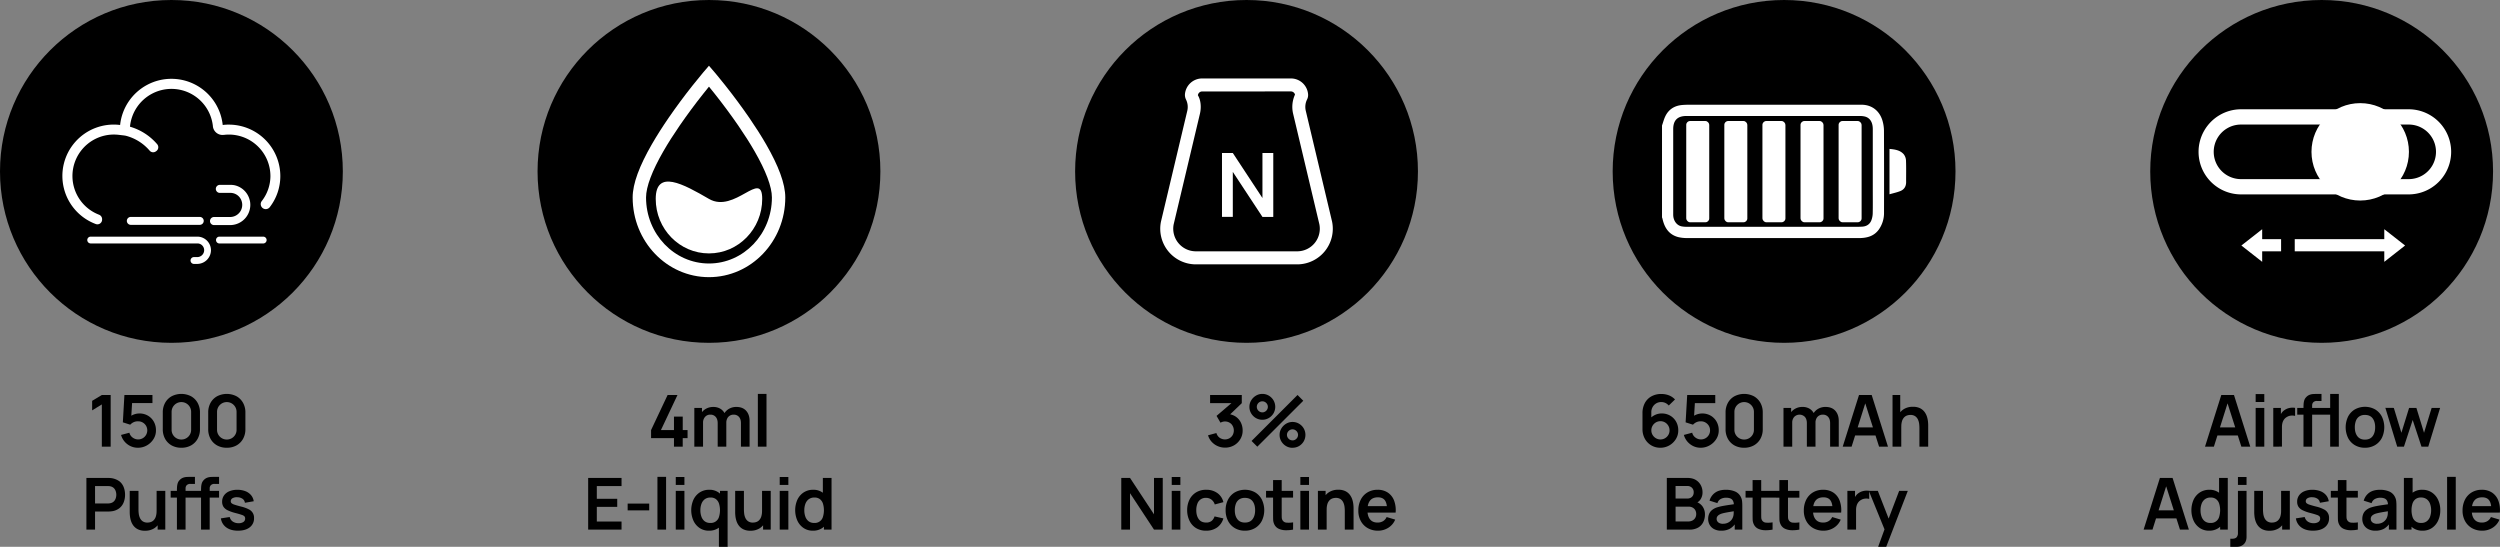 <svg xmlns="http://www.w3.org/2000/svg" viewBox="0 0 3246.97 710.22"><rect x="0" y="0" width="3246.97" height="710.22" fill="#808080" stroke="none"/><defs><style>.cls-1{fill:#fff;}</style></defs><g id="图层_2" data-name="图层 2"><g id="图层_1-2" data-name="图层 1"><path d="M132.26,580.12V525.25L119.68,533v-12.4L132.26,513h11.47v67.12Z"/><path d="M179,581.52a21.9,21.9,0,0,1-9.56-2.12,23.21,23.21,0,0,1-7.62-5.85,22.62,22.62,0,0,1-4.59-8.67L168.06,562a10.75,10.75,0,0,0,2.4,4.66,12.47,12.47,0,0,0,4.11,3,11.84,11.84,0,0,0,10.83-.51,11.87,11.87,0,0,0,4.29-4.27,11.84,11.84,0,0,0,0-11.89,11.92,11.92,0,0,0-4.31-4.24,11.67,11.67,0,0,0-5.92-1.56,13.19,13.19,0,0,0-6.41,1.4,14,14,0,0,0-3.9,3l-9.6-3.07L161.58,513H198v10.53H167.6l4.19-4-1.49,24.7-2.05-2.51a16.93,16.93,0,0,1,6.06-3.55,21,21,0,0,1,6.66-1.16,21.62,21.62,0,0,1,11.17,2.86,20.68,20.68,0,0,1,7.64,7.81A22.57,22.57,0,0,1,202.56,559a20.67,20.67,0,0,1-3.27,11.39,24.15,24.15,0,0,1-8.6,8.14A23.22,23.22,0,0,1,179,581.52Z"/><path d="M235.56,581.52a25.43,25.43,0,0,1-12.59-3,21.8,21.8,0,0,1-8.5-8.51,25.29,25.29,0,0,1-3.05-12.59V535.74a25.25,25.25,0,0,1,3.05-12.58,21.74,21.74,0,0,1,8.5-8.51,27.45,27.45,0,0,1,25.15,0,22,22,0,0,1,8.51,8.51,25.16,25.16,0,0,1,3.08,12.58v21.63A25.2,25.2,0,0,1,256.63,570a22,22,0,0,1-8.51,8.51A25.23,25.23,0,0,1,235.56,581.52Zm0-10.68a12.36,12.36,0,0,0,6.43-1.7,12.59,12.59,0,0,0,4.57-4.57,12.42,12.42,0,0,0,1.68-6.41V534.9a12.68,12.68,0,1,0-25.36,0v23.26a12.42,12.42,0,0,0,1.68,6.41,12.59,12.59,0,0,0,4.57,4.57A12.36,12.36,0,0,0,235.56,570.84Z"/><path d="M294.57,581.52a25.36,25.36,0,0,1-12.58-3,21.83,21.83,0,0,1-8.51-8.51,25.4,25.4,0,0,1-3.05-12.59V535.74a25.36,25.36,0,0,1,3.05-12.58,21.76,21.76,0,0,1,8.51-8.51,27.45,27.45,0,0,1,25.15,0,21.93,21.93,0,0,1,8.5,8.51,25.16,25.16,0,0,1,3.08,12.58v21.63A25.2,25.2,0,0,1,315.64,570a22,22,0,0,1-8.5,8.51A25.27,25.27,0,0,1,294.57,581.52Zm0-10.68a12.43,12.43,0,0,0,6.44-1.7,12.57,12.57,0,0,0,4.56-4.57,12.42,12.42,0,0,0,1.68-6.41V534.9a12.68,12.68,0,1,0-25.36,0v23.26a12.42,12.42,0,0,0,1.68,6.41,12.59,12.59,0,0,0,4.57,4.57A12.39,12.39,0,0,0,294.57,570.84Z"/><path d="M112.22,687.85V620.73H140c.65,0,1.49,0,2.51.07A24,24,0,0,1,154.94,625a18,18,0,0,1,5.64,7.53,26.58,26.58,0,0,1,1.84,10.09,26.24,26.24,0,0,1-1.86,10,18.17,18.17,0,0,1-5.66,7.53,20.18,20.18,0,0,1-9.58,3.87c-.87.12-1.83.22-2.87.28s-1.87.09-2.49.09H123.45v23.45Zm11.23-33.94h16c.62,0,1.32,0,2.1-.09a10.6,10.6,0,0,0,2.14-.37,8.64,8.64,0,0,0,4.41-2.47,10.38,10.38,0,0,0,2.28-4,15.11,15.11,0,0,0,.68-4.38,15.42,15.42,0,0,0-.68-4.41,10.38,10.38,0,0,0-2.28-4,8.64,8.64,0,0,0-4.41-2.47,10,10,0,0,0-2.14-.35c-.78-.05-1.48-.07-2.1-.07h-16Z"/><path d="M188.29,689.3a20.21,20.21,0,0,1-9.23-1.87,16.37,16.37,0,0,1-5.78-4.75,20.85,20.85,0,0,1-3.17-6.16,31.53,31.53,0,0,1-1.32-6.17,45.85,45.85,0,0,1-.31-4.73V637.51h11.38v24.24a46.8,46.8,0,0,0,.32,5.24,19,19,0,0,0,1.52,5.59,10.75,10.75,0,0,0,3.54,4.41,10.54,10.54,0,0,0,6.36,1.72,13.18,13.18,0,0,0,4.24-.7,9.49,9.49,0,0,0,3.8-2.4,11.88,11.88,0,0,0,2.73-4.68,23.68,23.68,0,0,0,1-7.55l6.66,2.84a26.78,26.78,0,0,1-2.49,11.66,19.84,19.84,0,0,1-7.34,8.32A21.8,21.8,0,0,1,188.29,689.3Zm16.46-1.45V672.23H203.4V637.51h11.28v50.34Z"/><path d="M221.67,646.32v-8.81h31.51v8.81Zm8.11,41.53V636.72c0-1.28.05-2.69.14-4.22a21.62,21.62,0,0,1,.79-4.6,10.21,10.21,0,0,1,2.38-4.14,11.64,11.64,0,0,1,4.64-3.29,16.58,16.58,0,0,1,4.92-1c1.61-.07,3-.11,4.24-.11h6.29v9.13h-5.83a6.38,6.38,0,0,0-4.77,1.61,5.77,5.77,0,0,0-1.57,4.22v53.56ZM253,646.32v-8.81h31.51v8.81Zm8.11,41.53V636.72c0-1.28.05-2.69.14-4.22a21.62,21.62,0,0,1,.79-4.6,10.21,10.21,0,0,1,2.38-4.14,11.71,11.71,0,0,1,4.64-3.29,16.58,16.58,0,0,1,4.92-1c1.61-.07,3-.11,4.24-.11h6.29v9.13h-5.83a6.38,6.38,0,0,0-4.77,1.61,5.81,5.81,0,0,0-1.57,4.22v53.56Z"/><path d="M309.12,689.25q-9.33,0-15.15-4.2a17.36,17.36,0,0,1-7.09-11.79l11.47-1.77a9.69,9.69,0,0,0,3.91,5.87,12.92,12.92,0,0,0,7.65,2.15,10.57,10.57,0,0,0,6.27-1.61,5.16,5.16,0,0,0,2.21-4.41,4.41,4.41,0,0,0-.81-2.77,8.12,8.12,0,0,0-3.57-2q-2.75-1-8.44-2.47a50.8,50.8,0,0,1-10.07-3.61,13.24,13.24,0,0,1-5.36-4.59,12.15,12.15,0,0,1-1.63-6.44,13.9,13.9,0,0,1,2.47-8.2,15.75,15.75,0,0,1,6.9-5.38,26.48,26.48,0,0,1,10.44-1.89,27.92,27.92,0,0,1,10.42,1.82,18,18,0,0,1,7.34,5.17,15.45,15.45,0,0,1,3.45,7.88l-11.46,2a7.23,7.23,0,0,0-2.92-5.08,12,12,0,0,0-6.64-2.1,11.25,11.25,0,0,0-6.39,1.19,4.43,4.43,0,0,0-2.42,4,3.48,3.48,0,0,0,1,2.47,10.56,10.56,0,0,0,3.94,2c2,.68,4.92,1.52,8.83,2.51a42.36,42.36,0,0,1,9.63,3.52,11.81,11.81,0,0,1,6.83,11.4,14.31,14.31,0,0,1-5.53,11.93Q318.86,689.24,309.12,689.25Z"/><path d="M875.35,580.12V569H845.61V558.54L867.1,513h12.82l-21.49,45.54h16.92V541.06h11.38v17.48H893V569h-6.29v11.09Z"/><path d="M901.78,580.12V529.78h9.93v15.61h1.4v34.73Zm30.35,0V549.68c0-3.51-.86-6.25-2.56-8.2a8.8,8.8,0,0,0-7-2.94,8.69,8.69,0,0,0-6.87,2.94,11.09,11.09,0,0,0-2.59,7.64l-5-3.35A16.32,16.32,0,0,1,910.5,537a17.37,17.37,0,0,1,6.55-6.18,18.88,18.88,0,0,1,9.25-2.26,17.35,17.35,0,0,1,9.44,2.4,14.89,14.89,0,0,1,5.69,6.52,22.14,22.14,0,0,1,1.89,9.3v33.38Zm30.2,0V549.54c0-3.45-.85-6.14-2.56-8.09a8.78,8.78,0,0,0-6.94-2.91,9.46,9.46,0,0,0-4.85,1.24,8.67,8.67,0,0,0-3.4,3.63,12.12,12.12,0,0,0-1.26,5.71l-5-2.94a17.21,17.21,0,0,1,2.35-9.2,16.85,16.85,0,0,1,6.51-6.22,18.65,18.65,0,0,1,9.13-2.24q8.34,0,12.8,5t4.45,13.17v33.42Z"/><path d="M984.29,580.12V511.6h11.23v68.52Z"/><path d="M763.9,687.85V620.73h43.35v10.53H775.14v16.55h26.52v10.53H775.14v19h32.11v10.54Z"/><path d="M815.18,662.87v-8.82h28v8.82Z"/><path d="M853.87,687.85V619.33H865.1v68.52Z"/><path d="M877.68,629.86v-10.3h11.24v10.3Zm0,58V637.51h11.24v50.34Z"/><path d="M920.75,689.25a21.14,21.14,0,0,1-12.12-3.5,23.14,23.14,0,0,1-8-9.51,33.77,33.77,0,0,1,0-27.2,22.91,22.91,0,0,1,8.14-9.46,22,22,0,0,1,12.39-3.47,20.24,20.24,0,0,1,12.05,3.47,21.59,21.59,0,0,1,7.39,9.49,37.82,37.82,0,0,1,0,27.15,21.43,21.43,0,0,1-7.5,9.53A21,21,0,0,1,920.75,689.25Zm1.73-10.07a10.93,10.93,0,0,0,11.35-7.88,29.77,29.77,0,0,0,0-17.27,12,12,0,0,0-4-5.78,11.17,11.17,0,0,0-7-2.07,12.1,12.1,0,0,0-7.46,2.21,13,13,0,0,0-4.33,6,23.69,23.69,0,0,0-1.4,8.32,24.09,24.09,0,0,0,1.38,8.37,12.87,12.87,0,0,0,4.21,5.94A11.52,11.52,0,0,0,922.48,679.18Zm11.23,31V672.84h1.4V637.51H945v72.71Z"/><path d="M974.64,689.3a20.18,20.18,0,0,1-9.23-1.87,16.37,16.37,0,0,1-5.78-4.75,20.62,20.62,0,0,1-3.17-6.16,31.59,31.59,0,0,1-1.33-6.17c-.2-2-.3-3.52-.3-4.73V637.51H966.2v24.24a47,47,0,0,0,.33,5.24,19,19,0,0,0,1.51,5.59,10.86,10.86,0,0,0,3.55,4.41,10.54,10.54,0,0,0,6.36,1.72,13.22,13.22,0,0,0,4.24-.7,9.49,9.49,0,0,0,3.8-2.4,12.12,12.12,0,0,0,2.73-4.68,23.7,23.7,0,0,0,1-7.55l6.67,2.84a26.78,26.78,0,0,1-2.49,11.66,19.93,19.93,0,0,1-7.35,8.32A21.76,21.76,0,0,1,974.64,689.3Zm16.45-1.45V672.23h-1.35V637.51H1001v50.34Z"/><path d="M1012.68,629.86v-10.3h11.23v10.3Zm0,58V637.51h11.23v50.34Z"/><path d="M1055.75,689.25a21.14,21.14,0,0,1-12.12-3.5,23.09,23.09,0,0,1-8-9.51,33.87,33.87,0,0,1,0-27.2,22.91,22.91,0,0,1,8.14-9.46,22,22,0,0,1,12.4-3.47,20.28,20.28,0,0,1,12,3.47,21.57,21.57,0,0,1,7.38,9.49,37.82,37.82,0,0,1,0,27.15,21.37,21.37,0,0,1-7.5,9.53A21,21,0,0,1,1055.75,689.25Zm1.72-10.07a10.91,10.91,0,0,0,11.35-7.88,29.77,29.77,0,0,0,0-17.27,12,12,0,0,0-4-5.78,11.22,11.22,0,0,0-7-2.07,12,12,0,0,0-7.45,2.21,12.94,12.94,0,0,0-4.34,6,23.69,23.69,0,0,0-1.4,8.32,24.09,24.09,0,0,0,1.38,8.37,12.81,12.81,0,0,0,4.22,5.94A11.47,11.47,0,0,0,1057.47,679.18Zm12.63,8.67V652.52h-1.39V620.73H1080v67.12Z"/><path d="M1591,581.38a23.37,23.37,0,0,1-9.51-2,22.56,22.56,0,0,1-7.76-5.55,21.28,21.28,0,0,1-4.74-8.48l10.86-2.94a11,11,0,0,0,4.27,6.18,12.1,12.1,0,0,0,12.75.58A11,11,0,0,0,1601,565a12.43,12.43,0,0,0-1.72-14.24,11.69,11.69,0,0,0-11.31-2.94,13.33,13.33,0,0,0-2.82,1.17l-5.12-8.86,22.56-19.3,1,2.71h-31.94V513h41.17v10.62l-18.14,17.44-.09-3.31a20.42,20.42,0,0,1,10.42,3.4,19.85,19.85,0,0,1,6.62,7.69,23.19,23.19,0,0,1,2.3,10.3,21.24,21.24,0,0,1-3.1,11.38,22.59,22.59,0,0,1-8.29,8A23.14,23.14,0,0,1,1591,581.38Z"/><path d="M1639.5,545.16a16.24,16.24,0,0,1-8.44-2.26,17.22,17.22,0,0,1-6.08-6.06,16.19,16.19,0,0,1-2.26-8.46,15.84,15.84,0,0,1,2.33-8.39,17.81,17.81,0,0,1,6.15-6.11,15.93,15.93,0,0,1,8.3-2.28,16.15,16.15,0,0,1,8.42,2.26,17.46,17.46,0,0,1,6.08,6.06,16.84,16.84,0,0,1,0,16.92,17.46,17.46,0,0,1-6.08,6.06A16.15,16.15,0,0,1,1639.5,545.16Zm-6.53,35-7.45-7.46L1685.23,513l7.46,7.5Zm6.53-44.56a6.87,6.87,0,0,0,3.59-1,7.5,7.5,0,0,0,2.61-2.61,7.07,7.07,0,0,0,0-7.18,7.41,7.41,0,0,0-2.61-2.61,7.07,7.07,0,0,0-7.18,0,7.41,7.41,0,0,0-2.61,2.61,7.07,7.07,0,0,0,0,7.18,7.5,7.5,0,0,0,2.61,2.61A6.89,6.89,0,0,0,1639.5,535.56Zm39.2,46a16.21,16.21,0,0,1-8.41-2.26,17.38,17.38,0,0,1-6.08-6.06,16.05,16.05,0,0,1-2.29-8.46,15.81,15.81,0,0,1,2.33-8.39,17.83,17.83,0,0,1,6.16-6.11,15.87,15.87,0,0,1,8.29-2.28,16.24,16.24,0,0,1,8.44,2.26,16.9,16.9,0,0,1,6.08,6.06,17,17,0,0,1,0,16.92,17.06,17.06,0,0,1-6.08,6.06A16.34,16.34,0,0,1,1678.7,581.52Zm0-9.6a6.9,6.9,0,0,0,3.57-1,7.56,7.56,0,0,0,2.63-2.61,7.07,7.07,0,0,0,0-7.18,7.39,7.39,0,0,0-2.63-2.61,7,7,0,0,0-7.16,0,7.73,7.73,0,0,0-2.63,2.61,6.94,6.94,0,0,0,0,7.18,7.91,7.91,0,0,0,2.63,2.61A6.89,6.89,0,0,0,1678.7,571.92Z"/><path d="M1456.29,687.85V620.73h11.37L1498.8,668V620.73h11.37v67.12H1498.8l-31.14-47.31v47.31Z"/><path d="M1521.83,629.86v-10.3h11.23v10.3Zm0,58V637.51h11.23v50.34Z"/><path d="M1566.57,689.25a24.41,24.41,0,0,1-13.28-3.47,22.64,22.64,0,0,1-8.41-9.49,31.16,31.16,0,0,1-3-13.61,30.52,30.52,0,0,1,3-13.73,22.83,22.83,0,0,1,8.55-9.41,24.57,24.57,0,0,1,13.19-3.43,24.08,24.08,0,0,1,14.52,4.31,19.88,19.88,0,0,1,7.77,11.77l-11.19,3a12.37,12.37,0,0,0-4.34-6.32,11.28,11.28,0,0,0-6.9-2.26,11.33,11.33,0,0,0-11.42,7.79,23.56,23.56,0,0,0-1.35,8.25c0,4.79,1.07,8.65,3.22,11.61s5.33,4.42,9.55,4.42a11.08,11.08,0,0,0,7.07-2.05,12.34,12.34,0,0,0,3.89-5.92l11.47,2.57a21.68,21.68,0,0,1-8.16,11.81A24.08,24.08,0,0,1,1566.57,689.25Z"/><path d="M1616.87,689.25a25.1,25.1,0,0,1-13.19-3.4,23.12,23.12,0,0,1-8.74-9.4,29.47,29.47,0,0,1-3.1-13.77,29.11,29.11,0,0,1,3.17-13.89,23.28,23.28,0,0,1,8.81-9.32,27.25,27.25,0,0,1,26.29,0,23.34,23.34,0,0,1,8.76,9.39,32,32,0,0,1,0,27.6,23.36,23.36,0,0,1-8.79,9.37A25.21,25.21,0,0,1,1616.87,689.25Zm0-10.54q6.7,0,10-4.47t3.27-11.56q0-7.32-3.31-11.68t-9.93-4.36a12.76,12.76,0,0,0-7.44,2,11.88,11.88,0,0,0-4.31,5.64,23.16,23.16,0,0,0-1.4,8.37q0,7.32,3.34,11.68T1616.87,678.71Z"/><path d="M1644.33,646.32v-8.81h35.1v8.81Zm35.1,41.53a47.58,47.58,0,0,1-9.77.82,22.35,22.35,0,0,1-8.55-1.78,11.72,11.72,0,0,1-5.74-5.24,15.15,15.15,0,0,1-1.82-6.67c-.06-2.26-.09-4.83-.09-7.69V623.52h11.19v43.12c0,2,0,3.79.07,5.32a7.5,7.5,0,0,0,1,3.72,6.52,6.52,0,0,0,5.37,3.13,35.71,35.71,0,0,0,8.39-.38Z"/><path d="M1688.89,629.86v-10.3h11.23v10.3Zm0,58V637.51h11.23v50.34Z"/><path d="M1711.68,687.85V637.51h10v15.61h1.36v34.73Zm34.92,0V663.61a46.92,46.92,0,0,0-.33-5.27,18.83,18.83,0,0,0-1.52-5.57,10.79,10.79,0,0,0-3.54-4.4,10.54,10.54,0,0,0-6.36-1.73,13.5,13.5,0,0,0-4.24.7,9.72,9.72,0,0,0-3.8,2.4,12,12,0,0,0-2.73,4.66,23.69,23.69,0,0,0-1,7.58l-6.67-2.84a26.75,26.75,0,0,1,2.49-11.66,19.86,19.86,0,0,1,7.35-8.32,21.74,21.74,0,0,1,11.93-3.1,20.08,20.08,0,0,1,9.23,1.87,16.26,16.26,0,0,1,5.78,4.75,20.93,20.93,0,0,1,3.17,6.15,32.6,32.6,0,0,1,1.33,6.18c.2,1.94.3,3.52.3,4.73v28.11Z"/><path d="M1789.85,689.25a26.6,26.6,0,0,1-13.42-3.31,23.42,23.42,0,0,1-9-9.18,27.56,27.56,0,0,1-3.24-13.52,30.57,30.57,0,0,1,3.17-14.34,23.13,23.13,0,0,1,8.81-9.43,25,25,0,0,1,13-3.36,23.41,23.41,0,0,1,13.31,3.66,21.69,21.69,0,0,1,8.13,10.32,35.41,35.41,0,0,1,2,15.71h-11.14v-4.1q0-8.21-2.89-12t-8.95-3.78q-6.9,0-10.26,4.27t-3.35,12.47q0,7.65,3.35,11.84t9.79,4.19a13.43,13.43,0,0,0,7.16-1.84,12,12,0,0,0,4.63-5.33l11.1,3.35a22.47,22.47,0,0,1-8.93,10.58A24.57,24.57,0,0,1,1789.85,689.25Zm-17.34-23.45v-8.48h34.64v8.48Z"/><path d="M2156.46,581.52a22.45,22.45,0,0,1-20.14-11.7,25.46,25.46,0,0,1-3.08-12.63V536.77a27.57,27.57,0,0,1,3.05-13.29,21.48,21.48,0,0,1,8.58-8.71,26,26,0,0,1,12.84-3.08,27.49,27.49,0,0,1,9.65,1.7,21.48,21.48,0,0,1,8.11,5.43l-8.11,7.88a12.79,12.79,0,0,0-4.31-3.31,12.2,12.2,0,0,0-5.34-1.21,12.6,12.6,0,0,0-6.85,1.84,12.79,12.79,0,0,0-4.54,4.82,13.18,13.18,0,0,0-1.61,6.39v11.14l-2.05-2.24a20.49,20.49,0,0,1,6.94-5.24,19.84,19.84,0,0,1,8.49-1.89,21.56,21.56,0,0,1,11.18,2.87,20.84,20.84,0,0,1,7.65,7.83,22.67,22.67,0,0,1,2.79,11.3,21,21,0,0,1-3.19,11.4,23.66,23.66,0,0,1-8.46,8.11A22.94,22.94,0,0,1,2156.46,581.52Zm0-10.77a11.71,11.71,0,0,0,6-1.56,11.92,11.92,0,0,0,4.31-4.24,11.37,11.37,0,0,0,1.61-6,11.63,11.63,0,0,0-1.58-6,12.11,12.11,0,0,0-4.27-4.32,11.88,11.88,0,0,0-11.91,0,12.08,12.08,0,0,0-4.29,4.32,11.63,11.63,0,0,0-1.58,6,11.39,11.39,0,0,0,1.56,5.85,11.86,11.86,0,0,0,4.24,4.29A11.28,11.28,0,0,0,2156.46,570.75Z"/><path d="M2208.75,581.52a21.88,21.88,0,0,1-9.55-2.12,23.21,23.21,0,0,1-7.62-5.85,22.78,22.78,0,0,1-4.6-8.67L2197.8,562a10.65,10.65,0,0,0,2.4,4.66,12.44,12.44,0,0,0,4.1,3,11.86,11.86,0,0,0,10.84-.51,11.94,11.94,0,0,0,4.29-4.27A11.53,11.53,0,0,0,2221,559a11.36,11.36,0,0,0-1.6-6,12,12,0,0,0-4.32-4.24,11.62,11.62,0,0,0-5.92-1.56,13.22,13.22,0,0,0-6.41,1.4,13.91,13.91,0,0,0-3.89,3l-9.6-3.07,2.05-35.52h36.45v10.53h-30.44l4.2-4-1.49,24.7-2.05-2.51a16.93,16.93,0,0,1,6.06-3.55,21,21,0,0,1,6.66-1.16,21.56,21.56,0,0,1,11.16,2.86,20.71,20.71,0,0,1,7.65,7.81,22.57,22.57,0,0,1,2.77,11.24,20.66,20.66,0,0,1-3.26,11.39,24.15,24.15,0,0,1-8.6,8.14A23.25,23.25,0,0,1,2208.75,581.52Z"/><path d="M2265.3,581.52a25.4,25.4,0,0,1-12.59-3,21.8,21.8,0,0,1-8.5-8.51,25.3,25.3,0,0,1-3.06-12.59V535.74a25.26,25.26,0,0,1,3.06-12.58,21.74,21.74,0,0,1,8.5-8.51,27.45,27.45,0,0,1,25.15,0,22,22,0,0,1,8.51,8.51,25.16,25.16,0,0,1,3.07,12.58v21.63a25.2,25.2,0,0,1-3.07,12.59,22,22,0,0,1-8.51,8.51A25.26,25.26,0,0,1,2265.3,581.52Zm0-10.68a12.39,12.39,0,0,0,6.43-1.7,12.59,12.59,0,0,0,4.57-4.57,12.42,12.42,0,0,0,1.68-6.41V534.9a12.68,12.68,0,1,0-25.36,0v23.26a12.42,12.42,0,0,0,1.68,6.41,12.59,12.59,0,0,0,4.57,4.57A12.36,12.36,0,0,0,2265.3,570.84Z"/><path d="M2316.38,580.12V529.78h9.93v15.61h1.4v34.73Zm30.35,0V549.68c0-3.51-.85-6.25-2.56-8.2a9.65,9.65,0,0,0-13.87,0,11.09,11.09,0,0,0-2.59,7.64l-5-3.35a16.4,16.4,0,0,1,2.42-8.81,17.37,17.37,0,0,1,6.55-6.18,18.91,18.91,0,0,1,9.25-2.26,17.35,17.35,0,0,1,9.44,2.4,14.83,14.83,0,0,1,5.69,6.52,22.14,22.14,0,0,1,1.89,9.3v33.38Zm30.21,0V549.54c0-3.45-.86-6.14-2.57-8.09a8.78,8.78,0,0,0-6.94-2.91,9.46,9.46,0,0,0-4.85,1.24,8.73,8.73,0,0,0-3.4,3.63,12.12,12.12,0,0,0-1.26,5.71l-5-2.94a17.12,17.12,0,0,1,2.36-9.2,16.75,16.75,0,0,1,6.5-6.22,18.65,18.65,0,0,1,9.13-2.24q8.35,0,12.8,5t4.45,13.17v33.42Z"/><path d="M2393.3,580.12,2414.46,513h16.46l21.16,67.12h-11.56l-19.21-60.23h2.52l-19,60.23Zm11.79-14.54V555.09h35.24v10.49Z"/><path d="M2458,580.12V513h10v35.33h1.35v31.79Zm34.92,0V555.88a46.92,46.92,0,0,0-.33-5.27,19.11,19.11,0,0,0-1.51-5.57,10.9,10.9,0,0,0-3.55-4.4,10.52,10.52,0,0,0-6.36-1.73,13.5,13.5,0,0,0-4.24.7,9.72,9.72,0,0,0-3.8,2.4,12.26,12.26,0,0,0-2.73,4.66,23.69,23.69,0,0,0-1,7.58l-6.67-2.84a26.61,26.61,0,0,1,2.5-11.66,19.84,19.84,0,0,1,7.34-8.32,21.76,21.76,0,0,1,11.93-3.1,20.05,20.05,0,0,1,9.23,1.87,16.18,16.18,0,0,1,5.78,4.75,20.69,20.69,0,0,1,3.17,6.15,31.84,31.84,0,0,1,1.33,6.18c.2,1.94.3,3.52.3,4.73v28.11Z"/><path d="M2164.84,687.85V620.73h26.62q6.81,0,11.16,2.72a17.23,17.23,0,0,1,6.48,7,19.31,19.31,0,0,1,2.12,8.77,16.3,16.3,0,0,1-2.63,9.41,12.83,12.83,0,0,1-7.15,5.22v-2.33a15.66,15.66,0,0,1,9.62,6,17.4,17.4,0,0,1,3.29,10.4,22.56,22.56,0,0,1-2.29,10.44,16.43,16.43,0,0,1-6.78,7,22.47,22.47,0,0,1-11.12,2.52Zm11.38-40.32h15.1a9.81,9.81,0,0,0,4.34-.93,7.31,7.31,0,0,0,3-2.75,8.46,8.46,0,0,0,1.11-4.48,8.06,8.06,0,0,0-2.23-5.82,8.24,8.24,0,0,0-6.25-2.34h-15.1Zm0,29.74h16.55a11.44,11.44,0,0,0,5.26-1.19,8.87,8.87,0,0,0,3.66-3.36,9.61,9.61,0,0,0,1.33-5.15,10.08,10.08,0,0,0-1.16-4.85,8.69,8.69,0,0,0-3.41-3.42,10.66,10.66,0,0,0-5.36-1.28h-16.87Z"/><path d="M2235.42,689.25a18.85,18.85,0,0,1-9.23-2.08,14.14,14.14,0,0,1-5.71-5.52,15.26,15.26,0,0,1-1.94-7.6,16.91,16.91,0,0,1,1.22-6.55,13,13,0,0,1,3.72-5A19.83,19.83,0,0,1,2230,659a60.26,60.26,0,0,1,7.11-1.78q4.08-.78,8.85-1.46t10-1.47l-4,2.28q.06-5.22-2.33-7.69t-8-2.47A14.65,14.65,0,0,0,2235,648a8.82,8.82,0,0,0-4.42,5.46l-10.26-3.22a19,19,0,0,1,7.11-10.25q5.24-3.87,14.15-3.87a29.73,29.73,0,0,1,11.81,2.19,14.63,14.63,0,0,1,7.58,7.18,15.37,15.37,0,0,1,1.63,5.43,59.37,59.37,0,0,1,.28,6v30.9h-9.84V676.94l1.63,1.77a22.43,22.43,0,0,1-7.94,8A23,23,0,0,1,2235.42,689.25Zm2.23-9a14.48,14.48,0,0,0,6.53-1.35,13,13,0,0,0,4.31-3.31,11.67,11.67,0,0,0,2.17-3.68,14.48,14.48,0,0,0,1-4.92q.12-2.77.12-4.5l3.45,1c-3.39.53-6.29,1-8.72,1.4s-4.5.79-6.24,1.15a42.83,42.83,0,0,0-4.62,1.18,14.58,14.58,0,0,0-3.31,1.63,7,7,0,0,0-2.07,2.15,5.45,5.45,0,0,0-.73,2.84,5.8,5.8,0,0,0,.94,3.29,6.39,6.39,0,0,0,2.72,2.26A10.49,10.49,0,0,0,2237.65,680.3Z"/><path d="M2267.12,646.32v-8.81h35.09v8.81Zm35.09,41.53a47.43,47.43,0,0,1-9.76.82,22.35,22.35,0,0,1-8.55-1.78,11.72,11.72,0,0,1-5.74-5.24,15.15,15.15,0,0,1-1.82-6.67c-.06-2.26-.09-4.83-.09-7.69V623.52h11.19v43.12c0,2,0,3.79.07,5.32a7.4,7.4,0,0,0,.95,3.72,6.51,6.51,0,0,0,5.36,3.13,35.66,35.66,0,0,0,8.39-.38Zm-.32-41.53v-8.81H2337v8.81Zm35.1,41.53a47.52,47.52,0,0,1-9.77.82,22.43,22.43,0,0,1-8.55-1.78,11.65,11.65,0,0,1-5.73-5.24,15,15,0,0,1-1.82-6.67c-.07-2.26-.09-4.83-.09-7.69V623.52h11.18v43.12c0,2,0,3.79.07,5.32a7.5,7.5,0,0,0,1,3.72,6.5,6.5,0,0,0,5.36,3.13,35.71,35.71,0,0,0,8.39-.38Z"/><path d="M2368.45,689.25a26.6,26.6,0,0,1-13.42-3.31,23.42,23.42,0,0,1-9-9.18,27.56,27.56,0,0,1-3.24-13.52,30.57,30.57,0,0,1,3.17-14.34,23.13,23.13,0,0,1,8.81-9.43,25,25,0,0,1,13.05-3.36,23.41,23.41,0,0,1,13.31,3.66,21.69,21.69,0,0,1,8.13,10.32,35.41,35.41,0,0,1,2,15.71h-11.14v-4.1q-.06-8.21-2.9-12t-8.94-3.78q-6.9,0-10.26,4.27t-3.36,12.47q0,7.65,3.36,11.84t9.79,4.19a13.46,13.46,0,0,0,7.16-1.84,12.05,12.05,0,0,0,4.63-5.33l11.1,3.35a22.47,22.47,0,0,1-8.93,10.58A24.57,24.57,0,0,1,2368.45,689.25Zm-17.34-23.45v-8.48h34.64v8.48Z"/><path d="M2399.36,687.85V637.51h9.93v12.26l-1.22-1.59a17.87,17.87,0,0,1,2.5-4.59,13.78,13.78,0,0,1,3.75-3.43,16,16,0,0,1,4.12-2,20.12,20.12,0,0,1,9.26-.67V648a14.33,14.33,0,0,0-5.15-.41,11.86,11.86,0,0,0-5.25,1.63,11.6,11.6,0,0,0-3.8,3.21,13.21,13.21,0,0,0-2.16,4.46,19.67,19.67,0,0,0-.7,5.38v25.59Z"/><path d="M2439.3,710.22l9.7-26.61.19,7.83-22-53.93h11.7l15.57,39.9h-3l15.15-39.9h11.23l-28.06,72.71Z"/><path d="M2863.84,580.12,2885,513h16.46l21.16,67.12h-11.56l-19.21-60.23h2.52l-19,60.23Zm11.79-14.54V555.09h35.24v10.49Z"/><path d="M2929.61,522.13v-10.3h11.23v10.3Zm0,58V529.78h11.23v50.34Z"/><path d="M2952.5,580.12V529.78h9.92V542l-1.21-1.59a17.57,17.57,0,0,1,2.5-4.59,13.78,13.78,0,0,1,3.75-3.43,16,16,0,0,1,4.12-2,20.12,20.12,0,0,1,9.26-.67v10.48a14.33,14.33,0,0,0-5.15-.41,11.86,11.86,0,0,0-5.25,1.63,11.6,11.6,0,0,0-3.8,3.21,13.47,13.47,0,0,0-2.17,4.45,20.19,20.19,0,0,0-.69,5.39v25.59Z"/><path d="M2983.63,538.59v-8.81h31.51v8.81Zm8.11,41.53V529c0-1.27.05-2.68.14-4.21a21.64,21.64,0,0,1,.8-4.6,10.07,10.07,0,0,1,2.37-4.14,11.71,11.71,0,0,1,4.64-3.29,16.58,16.58,0,0,1,4.92-1c1.61-.07,3-.11,4.24-.11h6.29v9.13h-5.82a6.39,6.39,0,0,0-4.78,1.61,5.8,5.8,0,0,0-1.56,4.22v53.56Zm22.66-41.53v-8.81H3027v8.81Zm12,41.53V511.6h11.24v68.52Z"/><path d="M3071.55,581.52a25.1,25.1,0,0,1-13.19-3.4,23.05,23.05,0,0,1-8.74-9.4,32.12,32.12,0,0,1,.06-27.66,23.44,23.44,0,0,1,8.81-9.33,27.31,27.31,0,0,1,26.3,0,23.41,23.41,0,0,1,8.76,9.39,32,32,0,0,1,0,27.6,23.36,23.36,0,0,1-8.79,9.37A25.21,25.21,0,0,1,3071.55,581.52Zm0-10.54q6.7,0,10-4.47t3.27-11.56q0-7.32-3.32-11.68t-9.92-4.36a12.74,12.74,0,0,0-7.44,2,11.88,11.88,0,0,0-4.31,5.64,23.16,23.16,0,0,0-1.4,8.37q0,7.32,3.33,11.68T3071.55,571Z"/><path d="M3113.46,580.12l-15.39-50.44,11,.1,9.84,32.3,10-32.3h9.47l9.93,32.3,9.88-32.3h11l-15.38,50.34H3145l-11.42-34.64-11.37,34.64Z"/><path d="M2784.11,687.85l21.16-67.12h16.45l21.17,67.12h-11.56l-19.21-60.22h2.52l-19,60.22Zm11.79-14.54V662.82h35.24v10.49Z"/><path d="M2869.13,689.25a21.14,21.14,0,0,1-12.12-3.5,23.16,23.16,0,0,1-8-9.51,33.87,33.87,0,0,1,0-27.2,23.05,23.05,0,0,1,8.14-9.46,22,22,0,0,1,12.4-3.47,20.28,20.28,0,0,1,12,3.47,21.67,21.67,0,0,1,7.39,9.49,38,38,0,0,1,0,27.15,21.39,21.39,0,0,1-7.51,9.53A21,21,0,0,1,2869.13,689.25Zm1.72-10.07a10.91,10.91,0,0,0,11.35-7.88,29.55,29.55,0,0,0,0-17.27,12,12,0,0,0-4-5.78,11.19,11.19,0,0,0-7-2.07,12.06,12.06,0,0,0-7.46,2.21,13,13,0,0,0-4.34,6,23.69,23.69,0,0,0-1.39,8.32,24.09,24.09,0,0,0,1.37,8.37,12.88,12.88,0,0,0,4.22,5.94A11.47,11.47,0,0,0,2870.85,679.18Zm12.64,8.67V652.52h-1.4V620.73h11.32v67.12Z"/><path d="M2896.68,710.22V699.69h2.37q4.11,0,5.83-1.91a8.17,8.17,0,0,0,1.73-5.64V637.51h11.18v59.66q0,6.11-3.56,9.58t-9.91,3.47Zm9.93-80.36v-10.3h11.18v10.3Z"/><path d="M2947.58,689.3a20.18,20.18,0,0,1-9.23-1.87,16.37,16.37,0,0,1-5.78-4.75,20.62,20.62,0,0,1-3.17-6.16,30.88,30.88,0,0,1-1.33-6.17c-.2-2-.3-3.52-.3-4.73V637.51h11.37v24.24a47,47,0,0,0,.33,5.24,19,19,0,0,0,1.51,5.59,10.86,10.86,0,0,0,3.55,4.41,10.5,10.5,0,0,0,6.36,1.72,13.22,13.22,0,0,0,4.24-.7,9.56,9.56,0,0,0,3.8-2.4,12.12,12.12,0,0,0,2.73-4.68,23.7,23.7,0,0,0,1-7.55l6.67,2.84a26.64,26.64,0,0,1-2.5,11.66,19.84,19.84,0,0,1-7.34,8.32A21.76,21.76,0,0,1,2947.58,689.3Zm16.45-1.45V672.23h-1.35V637.51H2974v50.34Z"/><path d="M3004.12,689.25q-9.33,0-15.15-4.2a17.34,17.34,0,0,1-7.08-11.79l11.46-1.77a9.7,9.7,0,0,0,3.92,5.87,12.91,12.91,0,0,0,7.64,2.15,10.52,10.52,0,0,0,6.27-1.61,5.15,5.15,0,0,0,2.22-4.41,4.41,4.41,0,0,0-.82-2.77,8,8,0,0,0-3.56-2q-2.76-1-8.44-2.47a50.57,50.57,0,0,1-10.07-3.61,13.18,13.18,0,0,1-5.36-4.59,12.06,12.06,0,0,1-1.63-6.44,13.83,13.83,0,0,1,2.47-8.2,15.64,15.64,0,0,1,6.9-5.38,26.45,26.45,0,0,1,10.44-1.89,28,28,0,0,1,10.42,1.82,18.06,18.06,0,0,1,7.34,5.17,15.62,15.62,0,0,1,3.45,7.88l-11.47,2a7.25,7.25,0,0,0-2.91-5.08,12.09,12.09,0,0,0-6.64-2.1,11.22,11.22,0,0,0-6.39,1.19,4.41,4.41,0,0,0-2.42,4,3.47,3.47,0,0,0,1,2.47,10.73,10.73,0,0,0,3.94,2c2,.68,4.92,1.52,8.84,2.51a42.44,42.44,0,0,1,9.62,3.52,11.81,11.81,0,0,1,6.83,11.4,14.33,14.33,0,0,1-5.52,11.93Q3013.87,689.24,3004.12,689.25Z"/><path d="M3027.24,646.32v-8.81h35.1v8.81Zm35.1,41.53a47.43,47.43,0,0,1-9.76.82,22.44,22.44,0,0,1-8.56-1.78,11.7,11.7,0,0,1-5.73-5.24,15,15,0,0,1-1.82-6.67c-.06-2.26-.09-4.83-.09-7.69V623.52h11.18v43.12c0,2,0,3.79.07,5.32a7.5,7.5,0,0,0,1,3.72,6.51,6.51,0,0,0,5.36,3.13,35.68,35.68,0,0,0,8.39-.38Z"/><path d="M3085,689.25a18.85,18.85,0,0,1-9.23-2.08,14.14,14.14,0,0,1-5.71-5.52,15.26,15.26,0,0,1-1.93-7.6,16.91,16.91,0,0,1,1.21-6.55,13.07,13.07,0,0,1,3.73-5,19.77,19.77,0,0,1,6.52-3.47,60.26,60.26,0,0,1,7.11-1.78q4.08-.78,8.86-1.46c3.18-.45,6.52-.94,10-1.47l-4,2.28q0-5.22-2.33-7.69t-8-2.47a14.58,14.58,0,0,0-6.57,1.58,8.8,8.8,0,0,0-4.43,5.46l-10.26-3.22A19.06,19.06,0,0,1,3077,640q5.25-3.87,14.15-3.87A29.81,29.81,0,0,1,3103,638.3a14.65,14.65,0,0,1,7.57,7.18,15.16,15.16,0,0,1,1.63,5.43,59.37,59.37,0,0,1,.28,6v30.9h-9.83V676.94l1.63,1.77a22.53,22.53,0,0,1-7.95,8A23,23,0,0,1,3085,689.25Zm2.24-9a14.47,14.47,0,0,0,6.52-1.35,13.08,13.08,0,0,0,4.32-3.31,11.62,11.62,0,0,0,2.16-3.68,14.48,14.48,0,0,0,1-4.92c.07-1.85.11-3.35.11-4.5l3.45,1c-3.39.53-6.29,1-8.72,1.4s-4.5.79-6.24,1.15a42.83,42.83,0,0,0-4.62,1.18,14.58,14.58,0,0,0-3.31,1.63,7,7,0,0,0-2.07,2.15,5.45,5.45,0,0,0-.72,2.84,5.87,5.87,0,0,0,.93,3.29,6.36,6.36,0,0,0,2.73,2.26A10.45,10.45,0,0,0,3087.19,680.3Z"/><path d="M3122.15,687.85V620.73h11.32v31.79h-1.4v35.33Zm24.28,1.4a21,21,0,0,1-12.35-3.5,21.39,21.39,0,0,1-7.51-9.53,38,38,0,0,1,0-27.15,21.59,21.59,0,0,1,7.39-9.49,20.28,20.28,0,0,1,12.05-3.47,21.94,21.94,0,0,1,12.38,3.47,23.18,23.18,0,0,1,8.13,9.46,31,31,0,0,1,2.89,13.64,31.43,31.43,0,0,1-2.84,13.56,23.16,23.16,0,0,1-8,9.51A21.14,21.14,0,0,1,3146.43,689.25Zm-1.72-10.07a11.47,11.47,0,0,0,7.22-2.19,12.88,12.88,0,0,0,4.22-5.94,24.09,24.09,0,0,0,1.38-8.37,23.69,23.69,0,0,0-1.4-8.32,12.94,12.94,0,0,0-4.34-6,12.06,12.06,0,0,0-7.46-2.21,11.17,11.17,0,0,0-7,2.07,12,12,0,0,0-4,5.78,29.55,29.55,0,0,0,0,17.27,10.91,10.91,0,0,0,11.35,7.88Z"/><path d="M3178.27,687.85V619.33h11.23v68.52Z"/><path d="M3224,689.25a26.6,26.6,0,0,1-13.42-3.31,23.48,23.48,0,0,1-9-9.18,27.56,27.56,0,0,1-3.24-13.52,30.7,30.7,0,0,1,3.17-14.34,23.13,23.13,0,0,1,8.81-9.43,25,25,0,0,1,13-3.36,23.41,23.41,0,0,1,13.31,3.66,21.69,21.69,0,0,1,8.13,10.32,35.27,35.27,0,0,1,2,15.71H3235.7v-4.1q0-8.21-2.89-12t-8.95-3.78q-6.9,0-10.26,4.27t-3.35,12.47q0,7.65,3.35,11.84t9.79,4.19a13.43,13.43,0,0,0,7.16-1.84,12.07,12.07,0,0,0,4.64-5.33l11.09,3.35a22.47,22.47,0,0,1-8.93,10.58A24.57,24.57,0,0,1,3224,689.25ZM3206.7,665.8v-8.48h34.64v8.48Z"/><circle cx="2317.15" cy="222.63" r="222.63"/><path class="cls-1" d="M2158.6,163c1.46-4.14,2.53-8.48,4.48-12.37,4.42-8.81,11.91-13.4,21.68-14.25,3-.26,6.11-.35,9.17-.35q111.9,0,223.78,0c13.28,0,23.62,7.83,27.35,21.15a48.39,48.39,0,0,1,1.82,12.77q.21,53.09.06,106.19a36.88,36.88,0,0,1-6.58,21.75c-6.47,9.17-16,11.34-26.48,11.35H2322.6q-65.46,0-130.91-.06a47.59,47.59,0,0,1-12.22-1.29c-12-3.24-17.64-12.17-20.22-23.62-.15-.68-.43-1.34-.65-2Zm144.17-12.35q-56.28,0-112.55,0c-11.51,0-17.08,5.62-17.08,17.09q0,22.2,0,44.4,0,33.28,0,66.58c0,7.5,4.18,13.65,10.53,15.2a32.11,32.11,0,0,0,7.54.61q111.45,0,222.89,0,2.54,0,5.07-.21c5.45-.46,9.43-3.25,11.37-8.27a27.87,27.87,0,0,0,1.74-9.23c.21-10.14.07-20.29.07-30.44q0-39.31,0-78.64c0-8.63-3.33-14.35-9.84-16.28a27.55,27.55,0,0,0-7.82-.79Q2358.74,150.64,2302.77,150.68Z"/><path class="cls-1" d="M2454.06,252.34V193.4c6.91.68,13.68,1.52,18.43,6.91a14.21,14.21,0,0,1,3,8.3c.37,9.28.1,18.58.16,27.88,0,5.44-2.37,9.53-7.27,11.55C2464,249.85,2459.26,250.82,2454.06,252.34Z"/><rect class="cls-1" x="2190.07" y="157.18" width="29.87" height="131.5" rx="4.95"/><rect class="cls-1" x="2239.54" y="157.18" width="29.87" height="131.5" rx="4.95"/><rect class="cls-1" x="2289.02" y="157.18" width="29.87" height="131.5" rx="5.03"/><rect class="cls-1" x="2338.49" y="157.18" width="29.87" height="131.5" rx="5.03"/><rect class="cls-1" x="2387.96" y="157.18" width="29.87" height="131.5" rx="5.03"/><circle cx="222.63" cy="222.63" r="222.63"/><path class="cls-1" d="M297.06,161.83a66.51,66.51,0,0,0-7.8.5,67,67,0,0,0-133.26,0A66.69,66.69,0,0,0,124.44,291a6.12,6.12,0,0,0,8.18-5.75v-.68a6.22,6.22,0,0,0-4.11-5.75,53.85,53.85,0,0,1,19.68-104.07,55.23,55.23,0,0,1,6.32.41l6.66.77,2,.33a60.57,60.57,0,0,1,31.25,19.48,6,6,0,0,0,8,.91l.58-.4a6.15,6.15,0,0,0,1.07-9.05,73.24,73.24,0,0,0-35.25-22.64l.1-.84a54.1,54.1,0,0,1,107.57,0l0,.27a12.58,12.58,0,0,0,14,11.2l.34,0a55.23,55.23,0,0,1,6.32-.41,54,54,0,0,1,54.08,53.89A53.32,53.32,0,0,1,340,261.12a6.42,6.42,0,0,0-1.38,3.94,6.55,6.55,0,0,0,11.74,4,66,66,0,0,0,13.72-40.4,66.9,66.9,0,0,0-67-66.8Z"/><path class="cls-1" d="M324.47,260.52a26.11,26.11,0,0,0-19.94-19.95,28,28,0,0,0-4.31-.47H285.76a5.22,5.22,0,1,0,0,10.43h14.46a16.25,16.25,0,0,1,3.67.7,15.25,15.25,0,0,1,9.92,9.93,15.74,15.74,0,0,1-14.93,20.68H278a5.25,5.25,0,0,0,0,10.5h20.92a26.27,26.27,0,0,0,25.59-31.82Zm-65.25,21.22h-89.1a5.15,5.15,0,1,0,0,10.29h89.1a5.15,5.15,0,1,0,0-10.29Zm-2.93,25.6H117.78a4.42,4.42,0,0,0,0,8.84H256.16a8.72,8.72,0,0,1,9,8.72,9,9,0,0,1-8.85,9h-4.4a4.44,4.44,0,1,0,0,8.88h4.4A17.93,17.93,0,0,0,274,324.83a17.74,17.74,0,0,0-17.7-17.49Zm85.5,0H285a4.44,4.44,0,1,0,0,8.88h56.84a4.44,4.44,0,1,0,0-8.88Z"/><circle cx="1618.98" cy="222.63" r="222.63"/><path class="cls-1" d="M1684.77,343.35h-131.6a46.28,46.28,0,0,1-45.34-55.43l34.22-144.08a21.75,21.75,0,0,0-1.67-14.56,13.37,13.37,0,0,1-1.38-6.91,22.38,22.38,0,0,1,22.38-20.47h115.18a22.34,22.34,0,0,1,22.36,20.4,12.71,12.71,0,0,1-1.33,6.91,21.66,21.66,0,0,0-1.67,14.63l34.19,144.08a46.26,46.26,0,0,1-45.34,55.43ZM1561.38,118.79a5.55,5.55,0,0,0-5.56,5c3.66,5.95,4.7,15.16,2.65,23.89l-34.15,143.81a29.39,29.39,0,0,0,28.85,34.92h131.6a29.39,29.39,0,0,0,28.83-35.06l-34.11-143.65a38.54,38.54,0,0,1,2.44-24.87,5.53,5.53,0,0,0-5.37-4.09Zm120.74,5.09v0Z"/><path class="cls-1" d="M1587.11,281.7v-83h14.05l38.49,58.49V198.72h14.07v83h-14.07l-38.49-58.48V281.7Z"/><circle cx="920.8" cy="222.63" r="222.63"/><path class="cls-1" d="M821.68,256.46c0-18.06,8.94-41.27,24.88-69,6.35-11,13.72-22.6,21.91-34.52q15-21.75,31.45-42.43,6.52-8.24,13.28-16.3L914.26,93l6.53-7.62L927.35,93l1.06,1.26,2.92,3.49q5.25,6.36,10.37,12.81,16.41,20.68,31.44,42.43c8.18,11.92,15.56,23.49,21.91,34.52,15.94,27.73,24.87,50.94,24.87,69,0,57.09-44.33,103.46-99.13,103.46s-99.11-46.37-99.11-103.46m91.76-134.81q-16.07,20.21-30.73,41.48c-7.94,11.54-15.06,22.71-21.16,33.32-14.49,25.18-22.48,46-22.48,60,0,47.41,36.64,85.73,81.72,85.73s81.75-38.32,81.75-85.73c0-14-8-34.83-22.48-60-6.11-10.61-13.23-21.78-21.15-33.32q-14.67-21.25-30.73-41.48-3.67-4.61-7.39-9.17c-2.29,2.83-4.75,5.89-7.35,9.17"/><path class="cls-1" d="M920.8,329.12c-38.19,0-69.15-31.67-69.15-70.79s35.94-19.3,69.15,0c33.36,19.39,69.15-39.09,69.15,0s-31,70.79-69.15,70.79"/><circle cx="3015.33" cy="222.63" r="222.63"/><rect class="cls-1" x="2935.51" y="310.62" width="27.15" height="15.8"/><polygon class="cls-1" points="2911.07 318.88 2938.09 340.06 2938.09 297.69 2911.07 318.88"/><rect class="cls-1" x="2980.38" y="310.62" width="118.88" height="15.8" transform="translate(6079.64 637.03) rotate(-180)"/><polygon class="cls-1" points="3123.7 318.88 3096.68 340.06 3096.68 297.69 3123.7 318.88"/><ellipse class="cls-1" cx="3065.41" cy="197.2" rx="63.28" ry="63.24"/><path class="cls-1" d="M3129,252.48h-219a55.28,55.28,0,0,1,0-110.55h219a55.28,55.28,0,0,1,0,110.55Zm-219-90.71a35.44,35.44,0,0,0,0,70.87h219a35.44,35.44,0,0,0,0-70.87Z"/></g></g></svg>